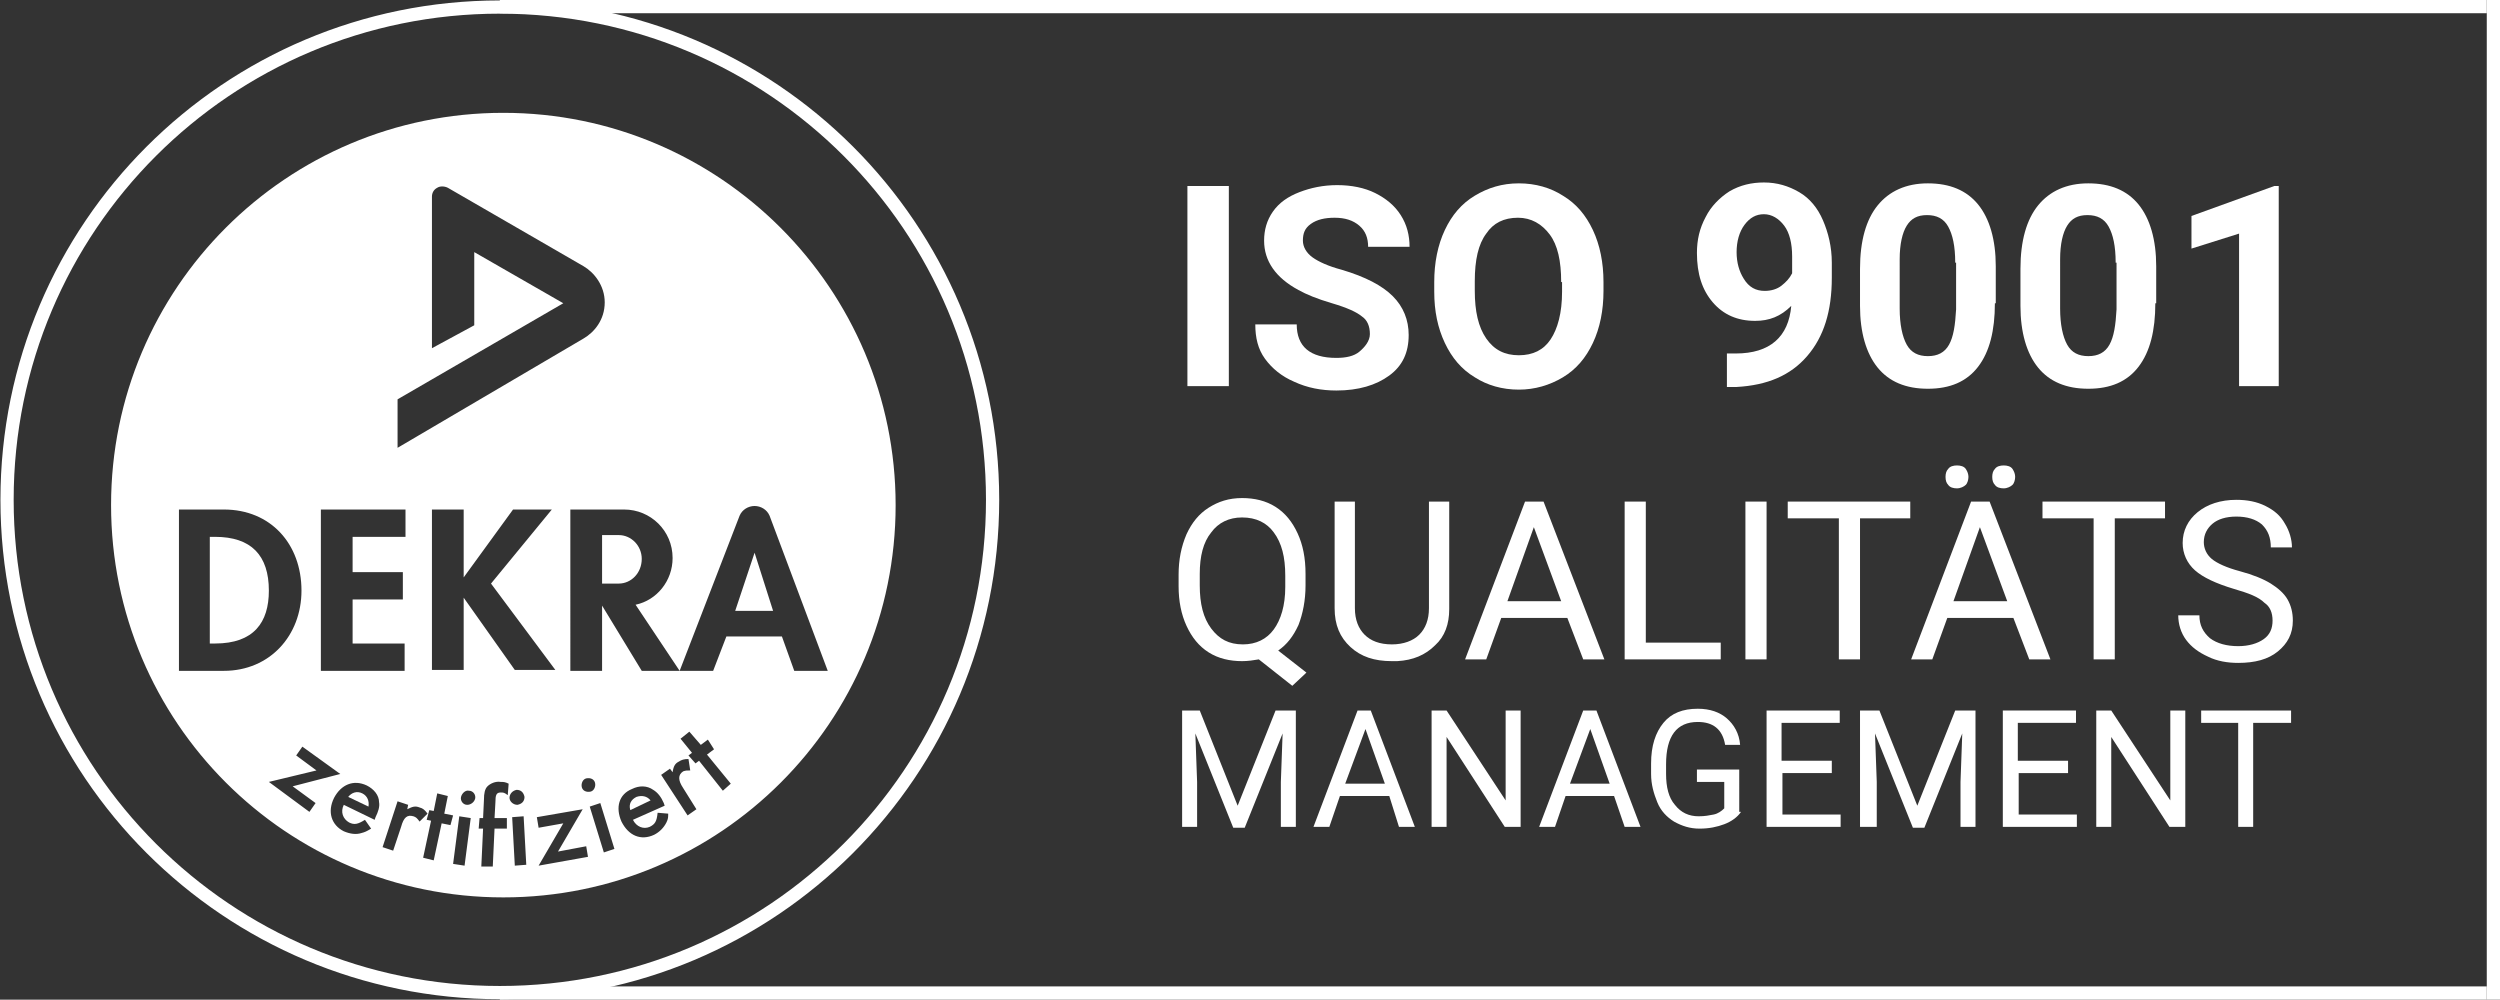 <?xml version="1.0" encoding="utf-8"?>
<!-- Generator: Adobe Illustrator 25.4.8, SVG Export Plug-In . SVG Version: 6.00 Build 0)  -->
<svg version="1.1" xmlns="http://www.w3.org/2000/svg" xmlns:xlink="http://www.w3.org/1999/xlink" x="0px" y="0px"
	 viewBox="0 0 283.6 113.4" style="enable-background:new 0 0 283.6 113.4;" xml:space="preserve">
<rect x="0" y="0" width="283.6" height="113.4" fill="#333333" stroke="none"/>
<style type="text/css">
	.st0{fill:none;stroke:#FFFFFF;stroke-width:1.5;stroke-linecap:square;}
	.st1{fill:#FFFFFF;}
</style>
<g id="Ebene_1">
	<g>
		<g>
			<path class="st0" d="M0.8,56.7c0,30.9,25,55.9,55.9,55.9c30.9,0,55.9-25,55.9-55.9c0-30.9-25-55.9-55.9-55.9
				C25.8,0.8,0.8,25.8,0.8,56.7z"/>
			<rect x="56.7" class="st1" width="225.4" height="1.5"/>
			<rect x="56.7" y="111.9" class="st1" width="225.4" height="1.5"/>
			<rect x="282.1" y="0" class="st1" width="1.5" height="113.4"/>
		</g>
		<g>
			<path class="st1" d="M57.1,12.8c-24.6,0-44.5,19.9-44.5,44.5c0,24.6,19.9,44.5,44.5,44.5s44.5-19.9,44.5-44.5
				C101.6,32.8,81.7,12.8,57.1,12.8z M45.1,45.3l18.8-10.9l-10.1-5.8v8.3L49,39.5l0-17.2c0-0.4,0.2-0.8,0.6-1c0.3-0.2,0.8-0.2,1.2,0
				l15.4,8.9c1.2,0.7,2.4,2.2,2.4,4.1c0,2-1.2,3.4-2.4,4.1L45.1,50.8V45.3z M52.6,65.5l5.6-7.7h4.4l-6.9,8.4l7.3,9.8h-4.6l-5.8-8.2
				h0v8.2H49V57.8h3.6L52.6,65.5L52.6,65.5z M36.5,57.8h9.5v3.1H40v4h5.7V68H40V73h5.9v3.1h-9.5V57.8z M25.4,76.1h-5.1V57.8h5.1
				c5.3,0,8.8,3.9,8.8,9.2C34.2,72.1,30.6,76.1,25.4,76.1z M35.1,92.1l-4.6-3.4l5.4-1.3l-2.3-1.7l0.7-1l4.3,3.1l-5.4,1.4l2.6,1.9
				L35.1,92.1z M42.6,92.7L42.5,93L39,91.3c-0.4,0.8-0.1,1.6,0.6,2c0.6,0.3,1,0.2,1.8-0.3l0.7,1c-0.5,0.3-0.7,0.4-1.1,0.5
				c-0.6,0.2-1.3,0.1-2-0.2c-1.4-0.7-1.9-2.2-1.1-3.8c0.8-1.5,2.2-2.1,3.7-1.4c0.8,0.4,1.4,1.1,1.4,1.9
				C43.1,91.5,42.9,92.1,42.6,92.7z M46.9,92.6c-0.7-0.2-1.1,0.1-1.4,1.2l-0.9,2.7l-1.2-0.4l1.7-5.2l1.2,0.4l-0.1,0.5
				c0.6-0.3,0.9-0.4,1.4-0.2c0.4,0.1,0.6,0.3,0.9,0.7l-0.9,0.9C47.3,92.8,47.2,92.7,46.9,92.6z M51.1,93.6l-1-0.2l-0.9,4.2L48,97.3
				l0.9-4.2L48.4,93l0.3-1.1l0.5,0.1l0.4-2l1.2,0.3l-0.4,2l1,0.2L51.1,93.6z M52.7,98.2l-1.3-0.2l0.7-5.4l1.3,0.2L52.7,98.2z
				 M53,91.3c-0.5,0-0.8-0.5-0.7-0.9c0.1-0.4,0.5-0.8,0.9-0.7c0.5,0,0.8,0.5,0.7,0.9C53.8,91,53.4,91.3,53,91.3z M57.6,90.2
				c-0.4-0.3-0.5-0.3-0.8-0.3c-0.5,0-0.6,0.3-0.6,1.1l-0.1,1.8l1.4,0l0,1.2l-1.4,0l-0.2,4.3l-1.3,0l0.2-4.3l-0.5,0l0.1-1.2l0.4,0
				l0.1-2.1c0-0.7,0.1-1.2,0.4-1.5c0.3-0.3,0.9-0.6,1.5-0.5c0.3,0,0.5,0,0.9,0.2L57.6,90.2z M57.8,90.5c0-0.4,0.3-0.8,0.8-0.9
				c0.5,0,0.8,0.3,0.9,0.8c0,0.5-0.3,0.8-0.8,0.9C58.2,91.3,57.8,90.9,57.8,90.5z M58.4,98.2l-0.3-5.5l1.3-0.1l0.3,5.5L58.4,98.2z
				 M61.1,98.2l2.8-4.8l-2.8,0.5l-0.2-1.2l5.2-0.9l-2.8,4.8l3.2-0.6l0.2,1.2L61.1,98.2z M66.5,88.3c0.5-0.1,0.9,0.1,1,0.5
				c0.1,0.4-0.1,0.9-0.5,1c-0.5,0.1-0.9-0.1-1-0.5C65.9,88.9,66.1,88.4,66.5,88.3z M68.5,96.7l-1.6-5.2l1.2-0.4l1.6,5.2L68.5,96.7z
				 M75.6,93.3c-0.3,0.6-0.8,1.1-1.4,1.4c-1.5,0.7-2.9,0.1-3.7-1.5c-0.7-1.6-0.3-3.1,1.2-3.7c0.8-0.4,1.7-0.4,2.4,0.1
				c0.5,0.3,0.9,0.8,1.2,1.5l0.1,0.3l-3.6,1.6c0.4,0.8,1.2,1.1,1.9,0.8c0.6-0.3,0.8-0.6,0.9-1.6l1.2,0.1
				C75.8,92.7,75.8,92.9,75.6,93.3z M78,92.5l-3-4.6l1-0.7l0.3,0.4c0.1-0.7,0.3-1,0.7-1.2c0.3-0.2,0.6-0.3,1.1-0.3l0.2,1.3
				c-0.4,0-0.5,0-0.8,0.1c-0.6,0.4-0.6,1,0,1.9l1.5,2.4L78,92.5z M82,89.7l-2.7-3.4l-0.4,0.3l-0.8-0.9l0.4-0.3l-1.3-1.6l1-0.8
				l1.3,1.5l0.8-0.6L81,85l-0.8,0.6l2.7,3.3L82,89.7z M88.7,72.2h-6.3l-1.5,3.9h-3.8l0,0h-4.3l-4.5-7.4v7.4h-3.6V57.8h6.1
				c3,0,5.5,2.4,5.5,5.5c0,2.6-1.8,4.8-4.2,5.3l5,7.5l6.8-17.6c0.3-0.7,1-1.1,1.7-1.1c0.7,0,1.4,0.4,1.7,1.1l6.6,17.6h-3.8
				L88.7,72.2z"/>
			<path class="st1" d="M24.4,60.9h-0.6V73h0.6c4.4,0,6.1-2.4,6.1-6C30.5,63,28.5,60.9,24.4,60.9z"/>
			<path class="st1" d="M70.2,60.7h-1.9v5.5h1.9c1.4,0,2.6-1.2,2.6-2.8C72.8,61.9,71.6,60.7,70.2,60.7z"/>
			<path class="st1" d="M72.2,90.4c-0.6,0.3-0.9,0.8-0.7,1.5l2.3-1.1C73.4,90.3,72.8,90.2,72.2,90.4z"/>
			<path class="st1" d="M41.1,90c-0.6-0.3-1.2-0.1-1.6,0.4l2.3,1.1C41.9,90.9,41.7,90.3,41.1,90z"/>
			<polygon class="st1" points="85.6,62.7 83.4,69.3 87.7,69.3 85.6,62.7 			"/>
		</g>
		<g>
			<path class="st1" d="M139.4,43.8h-4.7V21.1h4.7V43.8z"/>
			<path class="st1" d="M155.4,37.9c0-0.9-0.3-1.6-0.9-2c-0.6-0.5-1.7-1-3.4-1.5s-2.9-1-3.8-1.5c-2.6-1.4-3.9-3.3-3.9-5.6
				c0-1.2,0.3-2.3,1-3.3c0.7-1,1.7-1.7,3-2.2c1.3-0.5,2.7-0.8,4.3-0.8c1.6,0,3.1,0.3,4.3,0.9s2.2,1.4,2.9,2.5s1,2.3,1,3.6h-4.7
				c0-1-0.3-1.8-1-2.4s-1.6-0.9-2.8-0.9c-1.1,0-2,0.2-2.7,0.7s-0.9,1.1-0.9,1.9c0,0.7,0.4,1.4,1.1,1.9c0.7,0.5,1.8,1,3.3,1.4
				c2.7,0.8,4.6,1.8,5.8,3c1.2,1.2,1.8,2.7,1.8,4.4c0,2-0.7,3.5-2.2,4.6c-1.5,1.1-3.5,1.7-6,1.7c-1.7,0-3.3-0.3-4.8-1
				c-1.4-0.6-2.5-1.5-3.3-2.6c-0.8-1.1-1.1-2.4-1.1-3.9h4.7c0,2.5,1.5,3.8,4.5,3.8c1.1,0,2-0.2,2.6-0.7S155.4,38.7,155.4,37.9z"/>
			<path class="st1" d="M181.9,33c0,2.2-0.4,4.2-1.2,5.9c-0.8,1.7-1.9,3-3.4,3.9c-1.5,0.9-3.2,1.4-5,1.4c-1.9,0-3.6-0.5-5-1.4
				c-1.5-0.9-2.6-2.2-3.4-3.9c-0.8-1.7-1.2-3.6-1.2-5.8V32c0-2.2,0.4-4.2,1.2-5.9s1.9-3,3.4-3.9s3.1-1.4,5-1.4c1.9,0,3.6,0.5,5,1.4
				c1.5,0.9,2.6,2.2,3.4,3.9s1.2,3.7,1.2,5.9V33z M177.1,32c0-2.4-0.4-4.2-1.3-5.4c-0.9-1.2-2.1-1.9-3.6-1.9c-1.6,0-2.8,0.6-3.6,1.8
				c-0.9,1.2-1.3,3-1.3,5.4V33c0,2.3,0.4,4.1,1.3,5.4c0.9,1.3,2.1,1.9,3.7,1.9c1.6,0,2.8-0.6,3.6-1.8c0.8-1.2,1.3-3,1.3-5.4V32z"/>
			<path class="st1" d="M203.2,34.7c-1.2,1.2-2.5,1.7-4.1,1.7c-2,0-3.6-0.7-4.8-2.1c-1.2-1.4-1.8-3.2-1.8-5.6c0-1.5,0.3-2.8,1-4.1
				c0.6-1.2,1.6-2.2,2.7-2.9c1.2-0.7,2.5-1,3.9-1c1.5,0,2.8,0.4,4,1.1c1.2,0.7,2.1,1.8,2.7,3.2s1,3,1,4.8v1.7c0,3.8-0.9,6.7-2.8,8.9
				c-1.9,2.2-4.5,3.3-8,3.5l-1.1,0v-3.8l1,0C200.8,40.1,202.9,38.2,203.2,34.7z M200.2,33c0.7,0,1.4-0.2,1.9-0.6
				c0.5-0.4,0.9-0.8,1.2-1.4v-1.9c0-1.5-0.3-2.7-0.9-3.5c-0.6-0.8-1.4-1.3-2.3-1.3c-0.9,0-1.6,0.4-2.2,1.2s-0.9,1.9-0.9,3.1
				c0,1.2,0.3,2.2,0.8,3C198.4,32.6,199.2,33,200.2,33z"/>
			<path class="st1" d="M226.3,34.4c0,3.1-0.6,5.5-1.9,7.2c-1.3,1.7-3.2,2.5-5.7,2.5c-2.5,0-4.4-0.8-5.7-2.4c-1.3-1.6-2-4-2-7v-4.2
				c0-3.2,0.7-5.6,2-7.2c1.3-1.6,3.2-2.5,5.7-2.5c2.5,0,4.4,0.8,5.7,2.4c1.3,1.6,2,4,2,7V34.4z M221.8,29.8c0-1.9-0.3-3.2-0.8-4.1
				c-0.5-0.9-1.3-1.3-2.4-1.3c-1.1,0-1.8,0.4-2.3,1.2c-0.5,0.8-0.8,2.1-0.8,3.8V35c0,1.8,0.3,3.2,0.8,4.1c0.5,0.9,1.3,1.3,2.4,1.3
				c1.1,0,1.9-0.4,2.4-1.3c0.5-0.9,0.7-2.2,0.8-4V29.8z"/>
			<path class="st1" d="M244.5,34.4c0,3.1-0.6,5.5-1.9,7.2c-1.3,1.7-3.2,2.5-5.7,2.5c-2.5,0-4.4-0.8-5.7-2.4c-1.3-1.6-2-4-2-7v-4.2
				c0-3.2,0.7-5.6,2-7.2c1.3-1.6,3.2-2.5,5.7-2.5c2.5,0,4.4,0.8,5.7,2.4c1.3,1.6,2,4,2,7V34.4z M240,29.8c0-1.9-0.3-3.2-0.8-4.1
				c-0.5-0.9-1.3-1.3-2.4-1.3c-1.1,0-1.8,0.4-2.3,1.2c-0.5,0.8-0.8,2.1-0.8,3.8V35c0,1.8,0.3,3.2,0.8,4.1c0.5,0.9,1.3,1.3,2.4,1.3
				c1.1,0,1.9-0.4,2.4-1.3c0.5-0.9,0.7-2.2,0.8-4V29.8z"/>
			<path class="st1" d="M258.5,43.8H254V26.5l-5.4,1.7v-3.7l9.4-3.4h0.5V43.8z"/>
			<path class="st1" d="M148.1,66.4c0,1.7-0.3,3.2-0.8,4.5c-0.6,1.3-1.3,2.2-2.3,2.9l3.2,2.5l-1.6,1.5l-3.8-3
				c-0.6,0.1-1.2,0.2-1.9,0.2c-1.4,0-2.7-0.3-3.8-1s-1.9-1.7-2.5-3c-0.6-1.3-0.9-2.8-0.9-4.5v-1.3c0-1.7,0.3-3.2,0.9-4.6
				c0.6-1.3,1.4-2.3,2.5-3c1.1-0.7,2.3-1.1,3.8-1.1c1.4,0,2.7,0.3,3.8,1c1.1,0.7,1.9,1.7,2.5,3c0.6,1.3,0.9,2.8,0.9,4.6V66.4z
				 M145.8,65.3c0-2.1-0.4-3.7-1.3-4.9c-0.8-1.1-2-1.7-3.6-1.7c-1.5,0-2.7,0.6-3.5,1.7c-0.9,1.1-1.3,2.7-1.3,4.7v1.3
				c0,2.1,0.4,3.7,1.3,4.9c0.9,1.2,2,1.8,3.6,1.8c1.5,0,2.7-0.6,3.5-1.7c0.8-1.1,1.3-2.7,1.3-4.8V65.3z"/>
			<path class="st1" d="M164.4,56.9v12.2c0,1.7-0.5,3.1-1.6,4.1c-1.1,1.1-2.5,1.7-4.3,1.8l-0.6,0c-2,0-3.5-0.5-4.7-1.6
				c-1.2-1.1-1.8-2.5-1.8-4.4V56.9h2.3V69c0,1.3,0.4,2.3,1.1,3c0.7,0.7,1.7,1.1,3.1,1.1c1.3,0,2.4-0.4,3.1-1.1
				c0.7-0.7,1.1-1.7,1.1-3V56.9H164.4z"/>
			<path class="st1" d="M177.8,70.1h-7.5l-1.7,4.7h-2.4l6.8-17.9h2.1l6.9,17.9h-2.4L177.8,70.1z M171,68.2h6.1l-3.1-8.4L171,68.2z"
				/>
			<path class="st1" d="M186.7,72.9h8.5v1.9h-10.9V56.9h2.4V72.9z"/>
			<path class="st1" d="M200.4,74.8h-2.4V56.9h2.4V74.8z"/>
			<path class="st1" d="M216.8,58.8H211v16h-2.4v-16h-5.8v-1.9h13.9V58.8z"/>
			<path class="st1" d="M228.4,70.1h-7.5l-1.7,4.7h-2.4l6.8-17.9h2.1l6.9,17.9h-2.4L228.4,70.1z M220.7,54.1c0-0.4,0.1-0.7,0.3-0.9
				c0.2-0.3,0.6-0.4,1-0.4s0.8,0.1,1,0.4c0.2,0.3,0.3,0.6,0.3,0.9s-0.1,0.7-0.3,0.9c-0.2,0.2-0.6,0.4-1,0.4s-0.8-0.1-1-0.4
				C220.8,54.8,220.7,54.5,220.7,54.1z M221.6,68.2h6.1l-3.1-8.4L221.6,68.2z M226,54.1c0-0.4,0.1-0.7,0.3-0.9
				c0.2-0.3,0.6-0.4,1-0.4s0.8,0.1,1,0.4c0.2,0.3,0.3,0.6,0.3,0.9s-0.1,0.7-0.3,0.9c-0.2,0.2-0.6,0.4-1,0.4s-0.8-0.1-1-0.4
				C226.1,54.8,226,54.5,226,54.1z"/>
			<path class="st1" d="M245.7,58.8h-5.8v16h-2.4v-16h-5.8v-1.9h13.9V58.8z"/>
			<path class="st1" d="M253.4,66.8c-2-0.6-3.5-1.3-4.4-2.1c-0.9-0.8-1.4-1.9-1.4-3.1c0-1.4,0.6-2.6,1.7-3.5s2.6-1.4,4.4-1.4
				c1.2,0,2.3,0.2,3.3,0.7c1,0.5,1.7,1.1,2.2,2c0.5,0.8,0.8,1.8,0.8,2.7h-2.4c0-1.1-0.3-1.9-1-2.6c-0.7-0.6-1.7-0.9-2.9-0.9
				c-1.2,0-2.1,0.3-2.7,0.8s-1,1.2-1,2.1c0,0.7,0.3,1.4,0.9,1.9c0.6,0.5,1.7,1,3.2,1.4s2.7,0.9,3.5,1.4c0.8,0.5,1.5,1.1,1.9,1.8
				c0.4,0.7,0.6,1.5,0.6,2.4c0,1.5-0.6,2.6-1.7,3.5c-1.1,0.9-2.6,1.3-4.5,1.3c-1.2,0-2.4-0.2-3.4-0.7c-1.1-0.5-1.9-1.1-2.5-1.9
				c-0.6-0.8-0.9-1.8-0.9-2.8h2.4c0,1.1,0.4,1.9,1.2,2.6c0.8,0.6,1.9,0.9,3.2,0.9c1.2,0,2.2-0.3,2.9-0.8s1-1.2,1-2.1
				c0-0.9-0.3-1.6-0.9-2C256.2,67.7,255.1,67.3,253.4,66.8z"/>
			<path class="st1" d="M136.1,80.6l4.3,10.8l4.3-10.8h2.3v13.2h-1.7v-5.1l0.2-5.5l-4.3,10.7h-1.3l-4.3-10.7l0.2,5.5v5.1h-1.7V80.6
				H136.1z"/>
			<path class="st1" d="M157.6,90.3H152l-1.2,3.5H149l5-13.2h1.5l5,13.2h-1.8L157.6,90.3z M152.6,88.9h4.5l-2.2-6.2L152.6,88.9z"/>
			<path class="st1" d="M172.5,93.8h-1.8l-6.6-10.2v10.2h-1.7V80.6h1.7l6.7,10.2V80.6h1.7V93.8z"/>
			<path class="st1" d="M183.1,90.3h-5.5l-1.2,3.5h-1.8l5-13.2h1.5l5,13.2h-1.8L183.1,90.3z M178.1,88.9h4.5l-2.2-6.2L178.1,88.9z"
				/>
			<path class="st1" d="M197.5,92.1c-0.4,0.6-1.1,1.1-1.9,1.4s-1.7,0.5-2.8,0.5c-1.1,0-2-0.3-2.9-0.8c-0.8-0.5-1.5-1.2-1.9-2.2
				s-0.7-2-0.7-3.2v-1.2c0-2,0.5-3.5,1.4-4.6c0.9-1.1,2.2-1.6,3.9-1.6c1.4,0,2.5,0.4,3.3,1.1s1.4,1.7,1.5,3h-1.7
				c-0.3-1.8-1.4-2.6-3.1-2.6c-1.2,0-2.1,0.4-2.7,1.2c-0.6,0.8-0.9,2-0.9,3.6v1.1c0,1.5,0.3,2.7,1,3.5c0.7,0.9,1.6,1.3,2.7,1.3
				c0.7,0,1.2-0.1,1.7-0.2c0.5-0.1,0.9-0.4,1.2-0.7v-3h-3.1v-1.4h4.8V92.1z"/>
			<path class="st1" d="M207.9,87.7h-5.7v4.7h6.6v1.4h-8.4V80.6h8.3V82h-6.6v4.3h5.7V87.7z"/>
			<path class="st1" d="M213.2,80.6l4.3,10.8l4.3-10.8h2.3v13.2h-1.7v-5.1l0.2-5.5l-4.3,10.7h-1.3l-4.3-10.7l0.2,5.5v5.1H211V80.6
				H213.2z"/>
			<path class="st1" d="M234.7,87.7h-5.7v4.7h6.6v1.4h-8.4V80.6h8.3V82h-6.6v4.3h5.7V87.7z"/>
			<path class="st1" d="M247.9,93.8h-1.8l-6.6-10.2v10.2h-1.7V80.6h1.7l6.7,10.2V80.6h1.7V93.8z"/>
			<path class="st1" d="M259.8,82h-4.2v11.8h-1.7V82h-4.2v-1.4h10.2V82z"/>
		</g>
	</g>
</g>
<g id="Ebene_3">
</g>
</svg>
